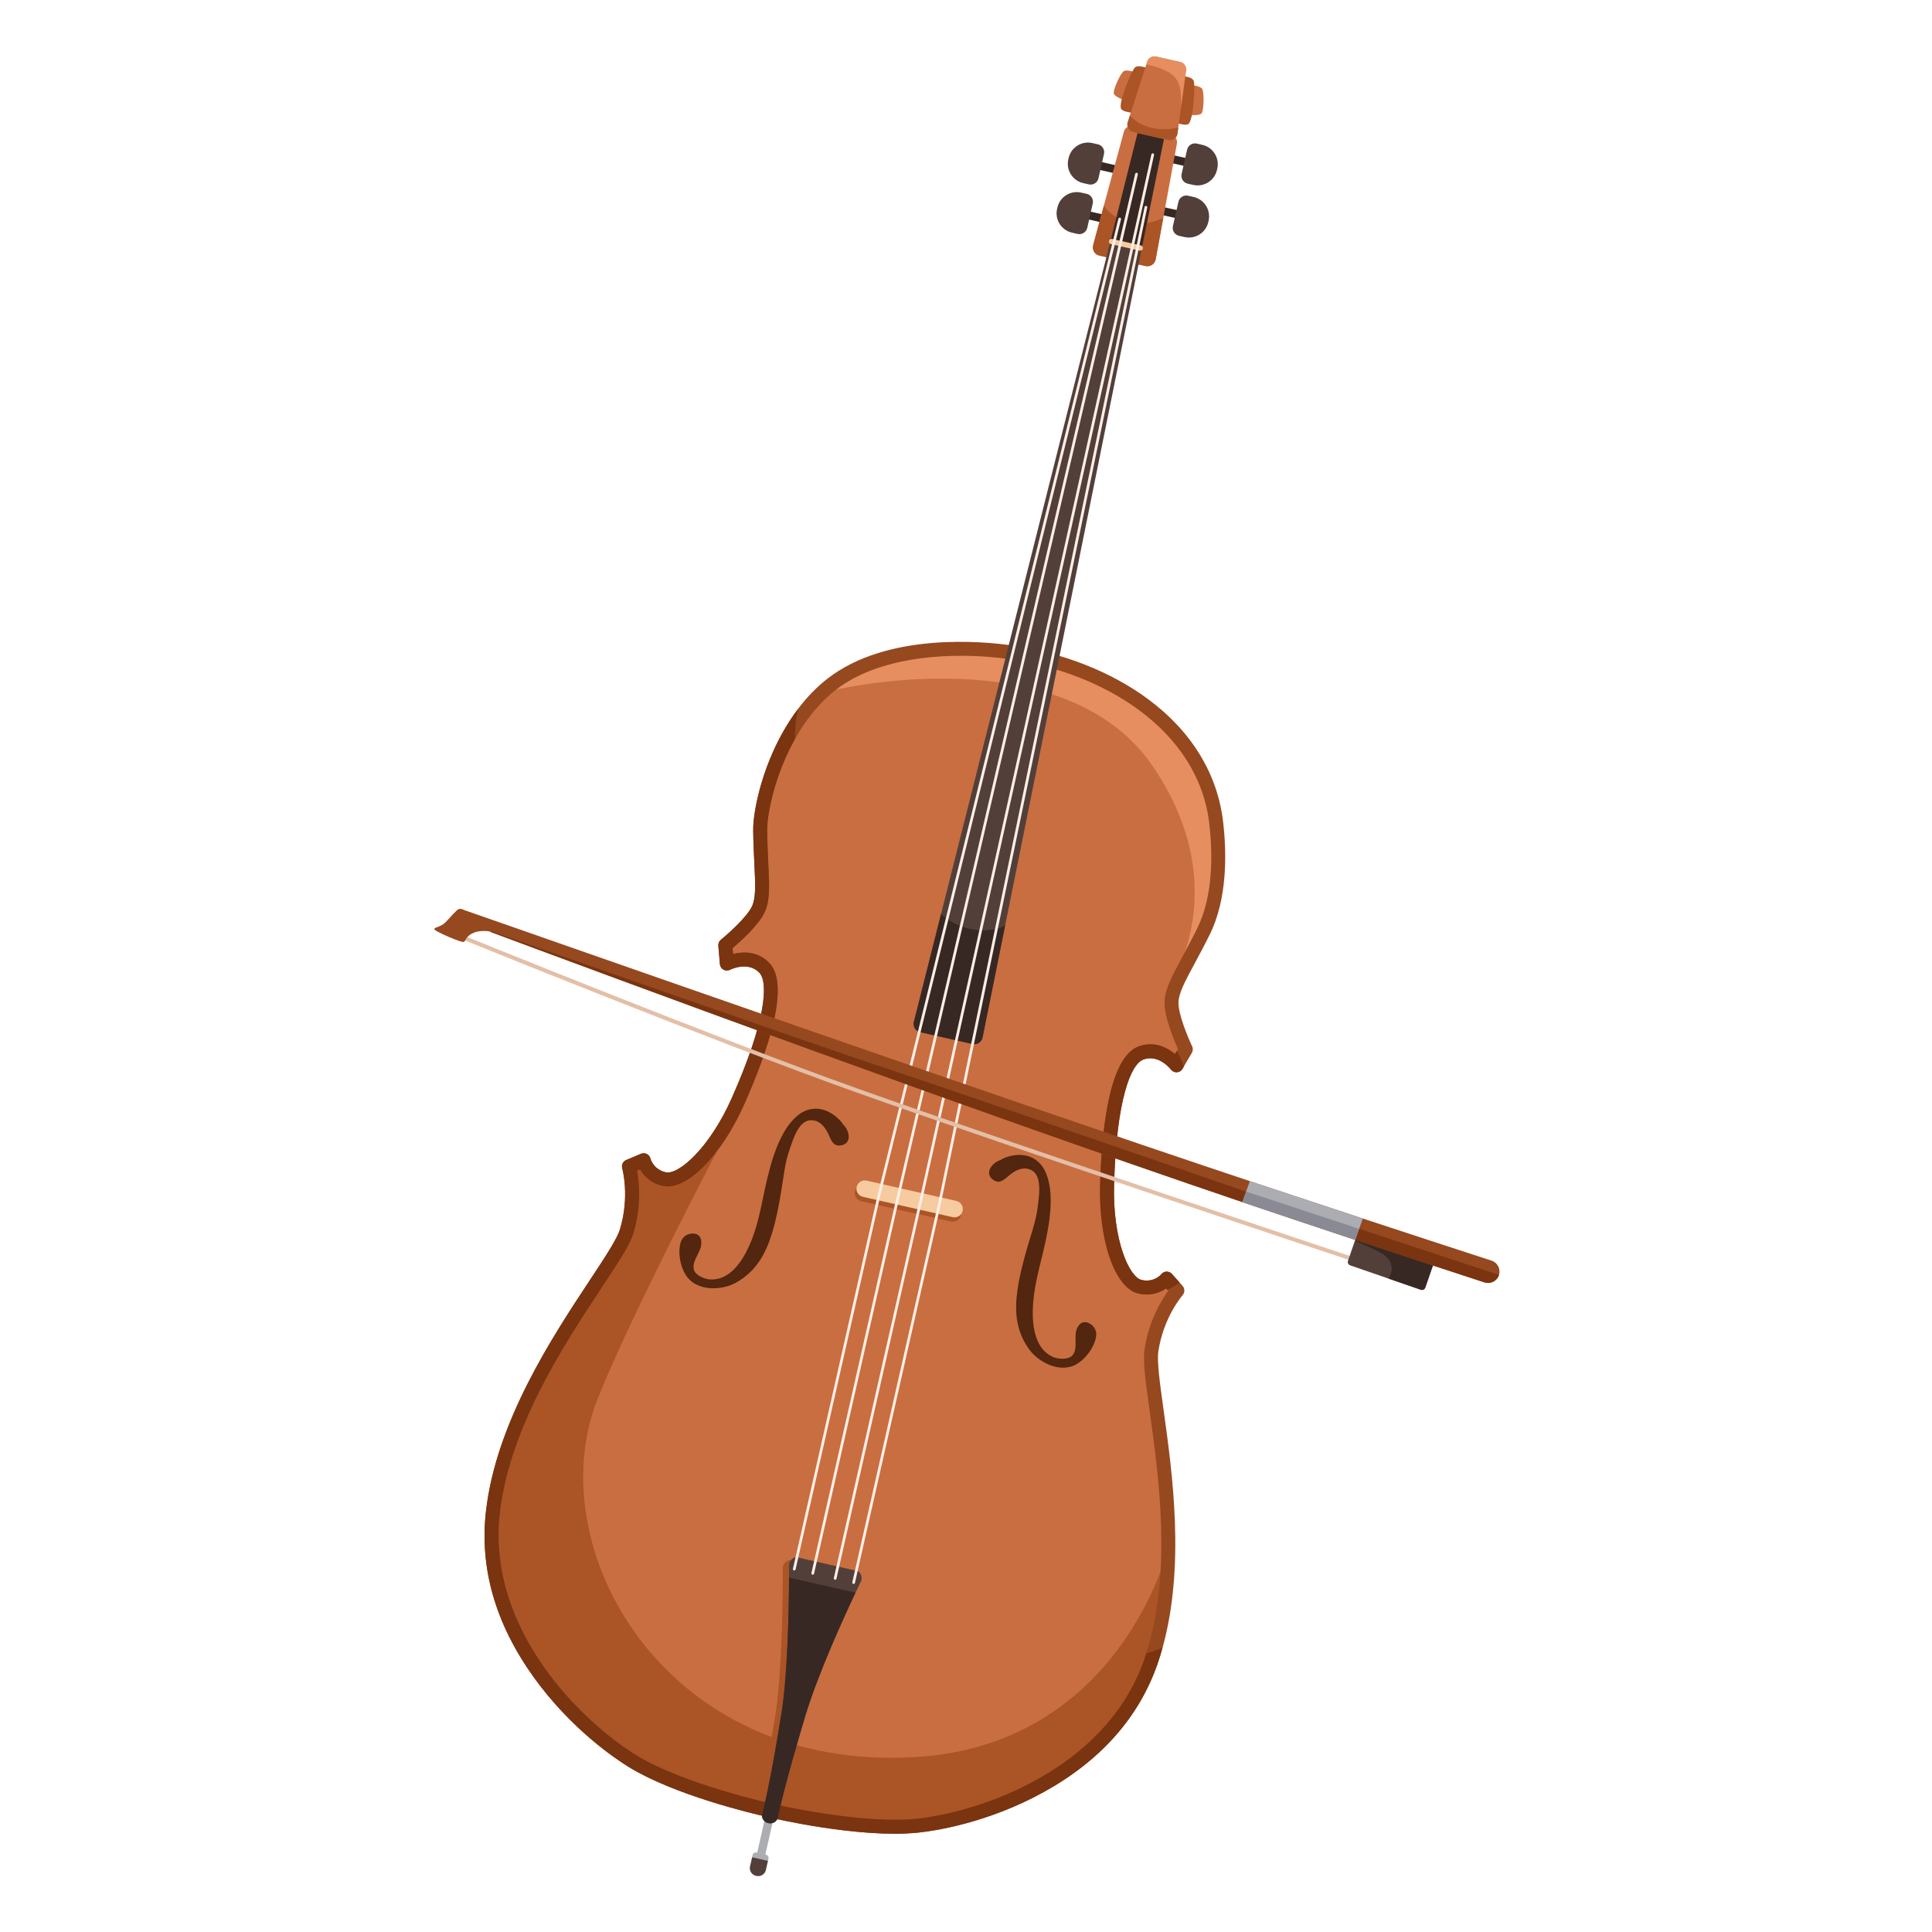 <?xml version="1.0" encoding="UTF-8"?> <svg xmlns="http://www.w3.org/2000/svg" xmlns:xlink="http://www.w3.org/1999/xlink" width="1080" zoomAndPan="magnify" viewBox="0 0 810 810" height="1080" preserveAspectRatio="xMidYMid meet" version="1.0"><defs><clipPath id="7ffcc049b3"><path d="M 472 23.184 L 498 23.184 L 498 59 L 472 59 Z M 472 23.184 " clip-rule="nonzero"></path></clipPath><clipPath id="e0f82ad22f"><path d="M 480 23.184 L 498 23.184 L 498 45 L 480 45 Z M 480 23.184 " clip-rule="nonzero"></path></clipPath><clipPath id="2ff2eeb154"><path d="M 314.242 778.68 L 322 778.68 L 322 786.574 L 314.242 786.574 Z M 314.242 778.68 " clip-rule="nonzero"></path></clipPath><clipPath id="f4ad03ffe5"><path d="M 190.574 381 L 628.637 381 L 628.637 538 L 190.574 538 Z M 190.574 381 " clip-rule="nonzero"></path></clipPath><clipPath id="5767e23d1a"><path d="M 205.621 390.109 L 628.637 390.109 L 628.637 538 L 205.621 538 Z M 205.621 390.109 " clip-rule="nonzero"></path></clipPath></defs><path fill="#acacb3" d="M 320.566 778.875 L 317.148 778.102 L 322.398 754.934 L 325.82 755.707 L 320.566 778.875 " fill-opacity="1" fill-rule="nonzero"></path><path fill="#382824" d="M 500.906 70.574 L 488.168 67.691 L 488.918 64.391 L 501.656 67.273 L 500.906 70.574 " fill-opacity="1" fill-rule="nonzero"></path><path fill="#523f3a" d="M 500.266 77.527 L 497.945 77.004 C 496.121 76.59 494.977 74.777 495.391 72.953 L 497.703 62.75 C 498.117 60.926 499.93 59.785 501.754 60.199 L 504.074 60.727 C 508.559 61.738 511.371 66.195 510.355 70.672 L 510.223 71.254 C 509.207 75.73 504.75 78.539 500.266 77.527 " fill-opacity="1" fill-rule="nonzero"></path><path fill="#382824" d="M 497.262 92.43 L 484.523 89.551 L 485.273 86.25 L 498.008 89.133 L 497.262 92.43 " fill-opacity="1" fill-rule="nonzero"></path><path fill="#523f3a" d="M 496.621 99.383 L 494.301 98.863 C 492.477 98.449 491.332 96.637 491.746 94.812 L 494.059 84.605 C 494.473 82.785 496.285 81.641 498.109 82.055 L 500.43 82.582 C 504.914 83.598 507.727 88.051 506.711 92.527 L 506.578 93.113 C 505.562 97.59 501.105 100.398 496.621 99.383 " fill-opacity="1" fill-rule="nonzero"></path><path fill="#382824" d="M 469.328 73.113 L 456.59 70.23 L 457.34 66.934 L 470.074 69.812 L 469.328 73.113 " fill-opacity="1" fill-rule="nonzero"></path><path fill="#523f3a" d="M 454.172 76.777 L 456.492 77.305 C 458.316 77.719 460.129 76.578 460.539 74.754 L 462.855 64.551 C 463.266 62.727 462.125 60.91 460.301 60.504 L 457.98 59.977 C 453.496 58.965 449.039 61.773 448.02 66.25 L 447.891 66.832 C 446.875 71.309 449.688 75.766 454.172 76.777 " fill-opacity="1" fill-rule="nonzero"></path><path fill="#382824" d="M 464.621 93.879 L 451.883 90.996 L 452.633 87.699 L 465.371 90.578 L 464.621 93.879 " fill-opacity="1" fill-rule="nonzero"></path><path fill="#523f3a" d="M 449.465 97.547 L 451.781 98.074 C 453.609 98.484 455.422 97.344 455.836 95.523 L 458.148 85.316 C 458.562 83.496 457.418 81.68 455.594 81.266 L 453.273 80.746 C 448.789 79.73 444.332 82.539 443.316 87.02 L 443.184 87.602 C 442.168 92.078 444.98 96.531 449.465 97.547 " fill-opacity="1" fill-rule="nonzero"></path><path fill="#c96e40" d="M 482.258 44.953 C 482.156 44.934 482.059 44.91 481.965 44.891 C 477.781 43.961 466.977 41.496 466.926 38.957 C 466.895 37.012 469.918 30.402 471.238 29.781 C 472.121 29.363 473.441 29.625 474.594 29.898 C 477.5 30.59 480.406 31.289 483.312 31.98 C 483.953 32.129 484.637 32.309 485.082 32.688 C 485.605 33.133 485.625 33.719 485.617 34.246 C 485.559 37.41 485.5 40.578 485.445 43.742 C 485.441 44.09 485.43 44.453 485.176 44.719 C 484.637 45.297 483.363 45.176 482.258 44.953 " fill-opacity="1" fill-rule="nonzero"></path><path fill="#ab5426" d="M 485.77 49.824 C 485.668 49.805 485.566 49.781 485.469 49.762 C 481.191 48.82 476.91 47.875 472.633 46.93 C 471.691 46.723 470.672 46.465 470.09 45.699 C 468.512 43.609 474.703 28.977 475.879 28.238 C 476.848 27.516 478.203 27.77 479.379 28.055 C 482.348 28.785 485.312 29.508 488.281 30.234 C 488.938 30.395 489.637 30.582 490.059 31.105 C 490.559 31.719 490.516 32.594 490.449 33.383 C 490.047 38.141 489.645 42.902 489.242 47.668 C 489.199 48.184 489.145 48.73 488.852 49.16 C 488.227 50.086 486.902 50.039 485.77 49.824 " fill-opacity="1" fill-rule="nonzero"></path><path fill="#c96e40" d="M 487.473 46.129 C 487.57 46.152 487.664 46.176 487.762 46.203 C 491.938 47.164 502.75 49.594 503.891 47.32 C 504.762 45.582 504.875 38.312 503.957 37.18 C 503.34 36.422 502.035 36.094 500.879 35.848 C 497.957 35.219 495.031 34.598 492.109 33.969 C 491.469 33.828 490.773 33.695 490.211 33.848 C 489.547 34.027 489.273 34.543 489.059 35.02 C 487.742 37.902 486.426 40.785 485.113 43.668 C 484.969 43.984 484.824 44.316 484.934 44.664 C 485.172 45.422 486.375 45.859 487.473 46.129 " fill-opacity="1" fill-rule="nonzero"></path><path fill="#ab5426" d="M 482.199 49.016 C 482.301 49.039 482.398 49.066 482.496 49.086 C 486.766 50.078 491.035 51.07 495.305 52.059 C 496.238 52.281 497.273 52.488 498.129 52.043 C 500.453 50.84 501.172 34.969 500.434 33.797 C 499.871 32.727 498.539 32.375 497.352 32.125 C 494.359 31.5 491.371 30.879 488.379 30.254 C 487.719 30.117 487.008 29.984 486.398 30.277 C 485.684 30.617 485.344 31.426 485.066 32.164 C 483.375 36.637 481.688 41.102 479.996 45.57 C 479.812 46.059 479.625 46.578 479.703 47.09 C 479.871 48.199 481.082 48.727 482.199 49.016 " fill-opacity="1" fill-rule="nonzero"></path><path fill="#c96e40" d="M 484.52 108.75 C 484.156 110.715 482.238 111.98 480.289 111.539 L 460.918 107.156 C 458.969 106.715 457.785 104.746 458.305 102.812 L 462.805 86.191 L 471.188 55.23 C 471.684 53.418 473.516 52.309 475.352 52.727 L 490.734 56.203 C 492.57 56.621 493.746 58.41 493.41 60.266 L 487.719 91.301 L 484.52 108.75 " fill-opacity="1" fill-rule="nonzero"></path><path fill="#ab5426" d="M 487.719 91.301 C 484.359 92.945 480.719 93.934 476.914 93.801 C 471.938 93.648 465.645 90.738 462.805 86.191 L 458.305 102.812 C 457.785 104.746 458.969 106.715 460.918 107.156 L 480.289 111.539 C 482.238 111.98 484.156 110.715 484.52 108.75 L 487.719 91.301 " fill-opacity="1" fill-rule="nonzero"></path><path fill="#382824" d="M 479.238 53.605 L 486.844 55.324 C 487.781 55.539 488.375 56.457 488.184 57.398 L 478.57 104.754 C 478.371 105.723 477.414 106.344 476.449 106.125 L 466.715 103.922 C 465.75 103.703 465.152 102.734 465.395 101.77 L 477.133 54.898 C 477.367 53.969 478.301 53.395 479.238 53.605 " fill-opacity="1" fill-rule="nonzero"></path><path fill="#c96e40" d="M 482.555 696.559 C 465.23 746.539 408.777 762.902 384.641 765.43 C 360.492 767.945 323.324 759.141 323.324 759.141 C 323.324 759.141 286 751.086 265.293 738.422 C 244.586 725.75 200.699 686.68 206.617 634.117 C 212.535 581.559 258.098 531.273 262.68 516.344 C 267.262 501.414 263.68 489.023 263.68 489.023 L 269.863 486.434 C 269.863 486.434 271.332 492.707 278.457 494.328 C 286.137 496.09 300.141 482.586 309.465 461.555 C 310.906 458.312 312.219 455.211 313.422 452.234 C 323.898 426.328 325.426 410.898 320.41 405.738 C 314.059 399.188 304.734 403.988 304.734 403.988 L 304.086 396.258 C 304.086 396.258 314.859 387.512 317.836 381.402 C 320.828 375.289 318.957 365.883 318.707 348.461 C 318.676 345.492 319.043 342.535 319.562 339.609 C 322.977 320.43 333.09 298.977 348.742 286.816 C 350.543 285.426 352.441 284.152 354.418 282.988 C 355.512 282.336 356.645 281.73 357.793 281.152 C 377.254 271.289 403.652 270.59 423.805 273.488 C 462.539 279.043 505.113 302.59 509.934 345.211 C 511.566 359.691 511.191 377.164 504.566 390.516 C 499.484 400.781 495.262 407.625 492.98 413.035 C 491.801 415.859 491.129 418.293 491.152 420.625 C 491.219 427.418 497.164 439.949 497.164 439.949 L 493.25 446.645 C 493.25 446.645 486.906 438.297 478.336 441.473 C 473.348 443.316 469.172 451.75 466.637 467.273 C 465.352 475.176 464.496 484.91 464.156 496.559 C 463.504 519.555 470.32 537.77 478 539.48 C 485.129 541.086 489.168 536.059 489.168 536.059 L 493.633 541.059 C 493.633 541.059 485.047 550.699 482.746 566.141 C 481.129 576.973 490.199 612.152 489.801 649.445 C 489.629 665.344 487.727 681.617 482.555 696.559 " fill-opacity="1" fill-rule="nonzero"></path><path fill="#e68e60" d="M 504.566 390.516 C 499.484 400.781 495.262 407.625 492.98 413.035 C 490.637 414.387 489.23 415.184 489.078 415.27 C 489.715 414.367 518.703 373.535 483.445 321.453 C 446.215 266.48 350.543 289.129 350.543 289.129 C 350.543 289.129 351.965 286.781 354.418 282.988 C 355.512 282.336 356.645 281.73 357.793 281.152 C 377.254 271.289 403.652 270.59 423.805 273.488 C 462.539 279.043 505.113 302.59 509.934 345.211 C 511.566 359.691 511.191 377.164 504.566 390.516 " fill-opacity="1" fill-rule="nonzero"></path><path fill="#ab5426" d="M 356.535 659.766 L 331.758 654.16 C 330.207 653.809 328.609 655.086 328.203 656.992 C 328.203 656.992 328.215 659.109 328.195 662.621 C 328.129 674.5 327.691 702.402 325.121 718.723 C 323.887 726.57 322.754 733.215 321.738 738.816 L 329.242 740.516 C 330.727 735.195 332.547 728.855 334.797 721.309 C 340.191 703.211 351.176 679.238 356.062 668.926 C 357.578 665.738 358.508 663.852 358.508 663.852 C 358.965 661.953 358.074 660.113 356.535 659.766 " fill-opacity="1" fill-rule="nonzero"></path><path fill="#ab5426" d="M 398.695 512.133 L 361.062 503.613 C 359.191 503.191 358.012 501.34 358.426 499.465 C 358.84 497.574 360.715 496.387 362.602 496.816 L 400.238 505.332 C 402.113 505.754 403.293 507.621 402.867 509.5 C 402.445 511.383 400.574 512.555 398.695 512.133 " fill-opacity="1" fill-rule="nonzero"></path><path fill="#ab5426" d="M 482.555 696.559 C 465.23 746.539 408.777 762.902 384.641 765.43 C 360.492 767.945 323.324 759.141 323.324 759.141 C 323.324 759.141 286 751.086 265.293 738.422 C 244.586 725.75 200.699 686.68 206.617 634.117 C 212.535 581.559 258.098 531.273 262.68 516.344 C 267.262 501.414 263.68 489.023 263.68 489.023 L 269.863 486.434 C 269.863 486.434 271.332 492.707 278.457 494.328 C 286.137 496.09 300.141 482.586 309.465 461.555 C 310.906 458.312 312.219 455.211 313.422 452.234 C 315.242 452.66 316.293 452.898 316.293 452.898 C 316.293 452.898 268.551 541.578 250.605 586.375 C 225.754 648.43 278.062 743.434 384.371 736.621 C 466.297 731.371 487.805 656.207 489.801 649.445 C 489.629 665.344 487.727 681.617 482.555 696.559 " fill-opacity="1" fill-rule="nonzero"></path><path fill="#96481f" d="M 480.602 693.156 C 480.348 693.973 480.078 694.789 479.797 695.602 C 463.594 742.344 410.27 759.816 384.328 762.523 C 360.965 764.961 324.371 756.379 323.949 756.285 C 323.57 756.195 286.852 748.191 266.816 735.93 C 244.582 722.32 203.984 683.602 209.527 634.441 C 213.59 598.336 236.777 563.242 252.121 540.027 C 259 529.609 263.98 522.074 265.48 517.207 C 269.066 505.504 267.93 495.34 267.07 490.773 L 268.332 490.242 C 269.742 492.73 272.543 495.973 277.812 497.176 C 277.812 497.176 277.82 497.18 277.832 497.18 C 287.695 499.414 302.438 484.617 312.133 462.734 C 321.816 440.898 331.473 412.938 322.516 403.711 C 317.551 398.586 311.301 398.969 307.332 399.977 L 307.121 397.523 C 310.191 394.922 317.805 388.141 320.469 382.684 C 322.887 377.734 322.582 371.461 322.109 361.961 C 321.922 358.039 321.707 353.594 321.633 348.414 C 321.605 346.051 321.855 343.41 322.441 340.129 C 324.078 330.906 327.613 319.906 333.309 309.809 C 337.711 301.953 343.422 294.641 350.543 289.129 C 369.148 274.691 400.383 273.074 423.395 276.375 C 461.738 281.879 502.484 305.402 507.027 345.547 C 508.434 357.961 508.688 375.613 501.949 389.219 C 499.648 393.859 497.539 397.777 495.676 401.238 C 491.168 409.609 488.188 415.137 488.234 420.645 C 488.285 426.719 492.23 436.113 493.867 439.781 L 493.363 440.637 L 492.633 441.906 C 489.477 439.289 484.012 436.254 477.324 438.742 C 465.258 443.211 461.918 472.602 461.23 496.473 C 460.555 520.395 467.477 540.098 477.34 542.328 C 477.352 542.328 477.352 542.328 477.363 542.336 C 482.621 543.512 486.547 541.789 488.91 540.152 L 489.465 540.773 L 489.816 541.176 C 487.07 544.93 481.664 553.605 479.855 565.715 C 479.109 570.754 480.344 579.695 482.07 592.062 C 485.816 618.965 491.414 659.312 480.602 693.156 Z M 487.852 591.25 C 486.27 579.828 485.012 570.789 485.645 566.57 C 487.773 552.246 495.738 543.074 495.816 543 C 496.797 541.891 496.793 540.215 495.809 539.117 L 494.574 537.734 L 491.348 534.105 C 490.785 533.465 489.953 533.113 489.086 533.129 C 488.23 533.148 487.434 533.559 486.887 534.223 C 486.863 534.266 483.926 537.82 478.645 536.637 C 478.633 536.629 478.633 536.629 478.633 536.629 C 473.363 535.441 466.426 519.664 467.078 496.637 C 468.09 460.969 474.082 446.168 479.355 444.211 C 485.742 441.844 490.723 448.16 490.918 448.418 C 491.512 449.188 492.457 449.617 493.426 449.559 C 494.398 449.504 495.277 448.961 495.77 448.113 L 496.301 447.191 L 499.684 441.418 C 500.172 440.582 500.223 439.566 499.812 438.691 C 498.227 435.375 494.125 425.645 494.082 420.594 C 494.043 416.582 496.738 411.574 500.828 404.008 C 502.711 400.504 504.844 396.543 507.184 391.816 C 514.562 376.934 514.328 358.086 512.836 344.887 C 510.535 324.566 499.648 306.66 481.324 293.102 C 465.867 281.648 445.582 273.664 424.223 270.598 C 412.473 268.914 372.199 264.938 346.953 284.504 C 342.297 288.125 338.191 292.434 334.629 297.145 C 324.746 310.195 318.965 326.289 316.684 339.102 C 316.031 342.766 315.75 345.754 315.785 348.504 C 315.859 353.781 316.09 358.277 316.281 362.25 C 316.695 370.836 316.977 376.516 315.215 380.117 C 313 384.648 305.105 391.664 302.242 393.984 C 301.492 394.594 301.086 395.531 301.168 396.496 L 301.816 404.227 C 301.895 405.203 302.465 406.074 303.316 406.543 C 304.168 407.012 305.195 407.027 306.062 406.59 C 306.145 406.547 313.52 402.828 318.32 407.77 C 322.227 411.805 321.262 427.742 306.797 460.363 C 297.457 481.43 284.391 492.68 279.125 491.488 L 279.113 491.484 C 273.938 490.301 272.754 485.91 272.703 485.758 C 272.508 484.922 271.961 484.211 271.188 483.82 C 270.426 483.434 269.52 483.398 268.727 483.73 L 262.551 486.336 C 261.188 486.902 260.465 488.402 260.875 489.824 C 260.906 489.941 264.141 501.641 259.891 515.48 C 258.641 519.562 253.605 527.176 247.242 536.805 C 231.586 560.5 207.938 596.293 203.719 633.789 C 201.043 657.496 207.734 680.75 223.59 702.926 C 239.41 725.047 258.336 737.594 263.77 740.918 C 282.844 752.59 314.961 760.238 321.52 761.723 L 322.656 761.98 C 324.195 762.34 360.582 770.875 384.941 768.324 C 391.266 767.672 413.754 764.496 437.566 751.344 C 461.438 738.156 477.504 720.051 485.324 697.508 C 486.082 695.332 486.762 693.125 487.375 690.895 C 496.957 656.711 491.531 617.656 487.852 591.25 " fill-opacity="1" fill-rule="nonzero"></path><path fill="#7a340f" d="M 480.602 693.156 C 480.348 693.973 480.078 694.789 479.797 695.602 C 463.594 742.344 410.27 759.816 384.328 762.523 C 360.965 764.961 324.371 756.379 323.949 756.285 C 323.57 756.195 286.852 748.191 266.816 735.93 C 244.582 722.32 203.984 683.602 209.527 634.441 C 213.59 598.336 236.777 563.242 252.121 540.027 C 259 529.609 263.98 522.074 265.48 517.207 C 269.066 505.504 267.93 495.34 267.07 490.773 L 268.332 490.242 C 269.742 492.73 272.543 495.973 277.812 497.176 C 277.812 497.176 277.82 497.18 277.832 497.18 C 287.695 499.414 302.438 484.617 312.133 462.734 C 321.816 440.898 331.473 412.938 322.516 403.711 C 317.551 398.586 311.301 398.969 307.332 399.977 L 307.121 397.523 C 310.191 394.922 317.805 388.141 320.469 382.684 C 322.887 377.734 322.582 371.461 322.109 361.961 C 321.922 358.039 321.707 353.594 321.633 348.414 C 321.605 346.051 321.855 343.41 322.441 340.129 C 324.078 330.906 327.613 319.906 333.309 309.809 C 333.191 305.504 333.656 301.277 334.629 297.145 C 324.746 310.195 318.965 326.289 316.684 339.102 C 316.031 342.766 315.75 345.754 315.785 348.504 C 315.859 353.781 316.09 358.277 316.281 362.25 C 316.695 370.836 316.977 376.516 315.215 380.117 C 313 384.648 305.105 391.664 302.242 393.984 C 301.492 394.594 301.086 395.531 301.168 396.496 L 301.816 404.227 C 301.895 405.203 302.465 406.074 303.316 406.543 C 304.168 407.012 305.195 407.027 306.062 406.59 C 306.145 406.547 313.52 402.828 318.32 407.77 C 322.227 411.805 321.262 427.742 306.797 460.363 C 297.457 481.43 284.391 492.68 279.125 491.488 L 279.113 491.484 C 273.938 490.301 272.754 485.91 272.703 485.758 C 272.508 484.922 271.961 484.211 271.188 483.82 C 270.426 483.434 269.52 483.398 268.727 483.73 L 262.551 486.336 C 261.188 486.902 260.465 488.402 260.875 489.824 C 260.906 489.941 264.141 501.641 259.891 515.48 C 258.641 519.562 253.605 527.176 247.242 536.805 C 231.586 560.5 207.938 596.293 203.719 633.789 C 201.043 657.496 207.734 680.75 223.59 702.926 C 239.41 725.047 258.336 737.594 263.77 740.918 C 282.844 752.59 314.961 760.238 321.52 761.723 L 322.656 761.98 C 324.195 762.34 360.582 770.875 384.941 768.324 C 391.266 767.672 413.754 764.496 437.566 751.344 C 461.438 738.156 477.504 720.051 485.324 697.508 C 486.082 695.332 486.762 693.125 487.375 690.895 C 485.145 691.742 482.891 692.488 480.602 693.156 " fill-opacity="1" fill-rule="nonzero"></path><path fill="#523f3a" d="M 411.926 435.012 C 411.52 436.922 409.625 438.133 407.723 437.699 L 385.773 432.734 C 383.867 432.305 382.684 430.395 383.137 428.496 L 394.547 383.18 L 465.539 101.145 L 478.699 104.125 L 421.418 387.953 L 411.926 435.012 " fill-opacity="1" fill-rule="nonzero"></path><path fill="#382824" d="M 421.418 387.953 C 420.223 388.633 418.898 389.168 417.414 389.492 C 409.375 391.266 400.594 388.703 394.547 383.18 L 383.137 428.496 C 382.684 430.395 383.867 432.305 385.773 432.734 L 407.723 437.699 C 409.625 438.133 411.52 436.922 411.926 435.012 L 421.418 387.953 " fill-opacity="1" fill-rule="nonzero"></path><path fill="#523f3a" d="M 361.125 662.648 C 361.125 662.648 360.195 664.535 358.68 667.727 C 353.793 678.031 342.809 702.004 337.41 720.102 C 329.883 745.387 327.094 757.168 326.09 762.074 C 325.734 763.742 323.969 764.77 322.145 764.355 C 320.32 763.945 319.156 762.246 319.582 760.59 C 320.914 755.285 323.824 742.398 327.734 717.52 C 330.309 701.203 330.746 673.297 330.812 661.418 C 330.832 657.898 330.816 655.789 330.816 655.789 C 331.227 653.883 332.824 652.605 334.375 652.953 L 359.152 658.562 C 360.691 658.91 361.578 660.754 361.125 662.648 " fill-opacity="1" fill-rule="nonzero"></path><g clip-path="url(#7ffcc049b3)"><path fill="#c96e40" d="M 493.621 56.262 C 493.23 57.992 491.512 59.074 489.777 58.688 L 475.148 55.371 C 473.414 54.98 472.328 53.262 472.723 51.535 L 473.738 48.371 L 480.621 26.945 L 480.875 26.129 C 481.27 24.395 482.988 23.316 484.723 23.707 L 494.789 25.984 C 496.523 26.375 497.609 28.094 497.219 29.828 L 495.195 44.664 L 493.996 53.508 L 493.621 56.262 " fill-opacity="1" fill-rule="nonzero"></path></g><path fill="#ab5426" d="M 493.621 56.262 C 493.23 57.992 491.512 59.074 489.777 58.688 L 475.148 55.371 C 473.414 54.98 472.328 53.262 472.723 51.535 L 473.738 48.371 C 473.738 48.371 476.801 52.453 483.266 53.715 C 487.961 54.637 492.086 53.949 493.996 53.508 L 493.621 56.262 " fill-opacity="1" fill-rule="nonzero"></path><path fill="#f5cb9f" d="M 477.816 105.074 L 465.773 102.348 C 465.172 102.215 464.797 101.621 464.93 101.02 C 465.062 100.414 465.66 100.031 466.266 100.176 L 478.309 102.898 C 478.914 103.035 479.289 103.633 479.152 104.23 C 479.02 104.836 478.418 105.211 477.816 105.074 " fill-opacity="1" fill-rule="nonzero"></path><path fill="#f5cb9f" d="M 399.426 510.301 L 361.789 501.781 C 359.922 501.359 358.742 499.508 359.156 497.633 C 359.57 495.746 361.445 494.559 363.332 494.98 L 400.969 503.5 C 402.848 503.926 404.023 505.793 403.598 507.668 C 403.172 509.547 401.305 510.723 399.426 510.301 " fill-opacity="1" fill-rule="nonzero"></path><path fill="#52260f" d="M 353.281 471.234 C 353.203 471.016 353.094 470.801 352.938 470.609 C 350.516 467.633 346.77 465.148 342.887 464.863 C 339.801 464.633 336.875 465.66 334.504 467.602 C 327.105 473.656 323.32 485.906 320.488 499.426 C 318.887 507.078 317.391 515.027 314.141 522.25 C 311.199 528.801 306.027 536.781 297.871 536.434 C 295.734 536.344 292.105 534.984 291.113 532.836 C 289.586 529.531 293.246 525.688 293.891 522.527 C 294.375 520.168 293.812 517.512 291.039 517.199 C 288.508 516.922 286.227 518.324 285.43 520.734 C 283.879 525.434 285.469 532.84 288.945 536.371 C 293.859 541.371 303.02 540.93 308.781 537.637 C 316.973 532.957 320.977 525.832 323.672 517.043 C 325.449 511.238 326.562 505.262 327.551 499.285 C 328.5 493.57 329.043 487.66 330.969 482.164 C 332.297 478.363 334.328 471.016 338.801 469.812 C 339.086 469.734 339.387 469.695 339.684 469.68 C 343.535 469.445 345.812 472.332 347.293 475.465 C 348.316 477.629 349.102 480.512 352.086 480.266 C 357.438 479.824 356.293 473.91 353.281 471.234 " fill-opacity="1" fill-rule="nonzero"></path><path fill="#52260f" d="M 419.676 486.262 C 419.844 486.094 420.035 485.949 420.258 485.844 C 423.73 484.199 428.18 483.57 431.809 484.984 C 434.691 486.105 436.887 488.293 438.191 491.066 C 442.258 499.715 440.395 512.398 437.117 525.816 C 435.262 533.406 433.188 541.23 433 549.148 C 432.832 556.328 434.059 565.75 441.566 568.949 C 443.539 569.789 447.395 570.125 449.223 568.609 C 452.023 566.289 450.375 561.242 451.156 558.117 C 451.738 555.777 453.391 553.621 456.027 554.535 C 458.434 555.371 459.887 557.621 459.566 560.141 C 458.941 565.047 454.309 571.047 449.652 572.738 C 443.059 575.133 434.988 570.793 431.203 565.34 C 425.828 557.59 425.289 549.438 426.648 540.34 C 427.543 534.34 429.117 528.469 430.801 522.652 C 432.414 517.082 434.469 511.516 435.105 505.727 C 435.543 501.727 436.879 494.219 433.363 491.211 C 433.133 491.016 432.883 490.852 432.621 490.707 C 429.246 488.84 425.945 490.465 423.254 492.656 C 421.402 494.168 419.449 496.43 416.863 494.926 C 412.227 492.223 415.809 487.379 419.676 486.262 " fill-opacity="1" fill-rule="nonzero"></path><path fill="#ffefe6" d="M 332.871 658.414 C 332.57 658.352 332.379 658.051 332.445 657.746 L 368.27 499.676 L 468.891 91.691 C 468.961 91.395 469.266 91.207 469.562 91.277 C 469.566 91.277 469.57 91.277 469.574 91.277 C 469.875 91.352 470.062 91.66 469.984 91.965 L 369.371 499.934 L 333.547 657.992 C 333.477 658.297 333.176 658.488 332.871 658.414 " fill-opacity="1" fill-rule="nonzero"></path><path fill="#ffefe6" d="M 340.625 660.176 C 340.32 660.102 340.133 659.801 340.199 659.496 L 376.023 501.43 L 475.941 72.871 C 476.016 72.57 476.316 72.383 476.617 72.449 C 476.617 72.449 476.621 72.449 476.621 72.449 C 476.922 72.523 477.113 72.824 477.043 73.129 L 377.125 501.684 L 341.301 659.746 C 341.23 660.051 340.93 660.242 340.625 660.176 " fill-opacity="1" fill-rule="nonzero"></path><path fill="#ffefe6" d="M 357.766 664.055 C 357.461 663.984 357.273 663.684 357.34 663.379 L 393.164 505.309 L 479.875 86.773 C 479.938 86.469 480.238 86.273 480.543 86.336 C 480.547 86.336 480.551 86.336 480.555 86.336 C 480.852 86.406 481.043 86.703 480.98 87.004 L 394.27 505.551 L 358.441 663.625 C 358.371 663.934 358.07 664.121 357.766 664.055 " fill-opacity="1" fill-rule="nonzero"></path><path fill="#ffefe6" d="M 350.012 662.297 C 349.711 662.227 349.52 661.926 349.586 661.625 L 385.414 503.559 L 482.734 64.727 C 482.801 64.426 483.102 64.234 483.406 64.301 C 483.406 64.301 483.406 64.301 483.41 64.301 C 483.711 64.371 483.902 64.672 483.836 64.973 L 386.516 503.801 L 350.688 661.875 C 350.621 662.176 350.316 662.367 350.012 662.297 " fill-opacity="1" fill-rule="nonzero"></path><path fill="#382824" d="M 337.41 720.102 C 329.883 745.387 327.094 757.168 326.09 762.074 C 325.734 763.742 323.969 764.77 322.145 764.355 C 320.32 763.945 319.156 762.246 319.582 760.59 C 320.914 755.285 323.824 742.398 327.734 717.52 C 330.309 701.203 330.746 673.297 330.812 661.418 L 358.68 667.727 C 353.793 678.031 342.809 702.004 337.41 720.102 " fill-opacity="1" fill-rule="nonzero"></path><path fill="#7a340f" d="M 494.574 537.734 C 493.07 538.727 491.359 539.773 489.465 540.773 L 488.91 540.152 C 486.547 541.789 482.621 543.512 477.363 542.336 C 477.352 542.328 477.352 542.328 477.34 542.328 C 467.477 540.098 460.555 520.395 461.23 496.473 C 461.918 472.602 465.258 443.211 477.324 438.742 C 484.012 436.254 489.477 439.289 492.633 441.906 L 493.363 440.637 C 494.645 442.602 495.609 444.965 496.301 447.191 L 495.77 448.113 C 495.277 448.961 494.398 449.504 493.426 449.559 C 492.457 449.617 491.512 449.188 490.918 448.418 C 490.723 448.16 485.742 441.844 479.355 444.211 C 474.082 446.168 468.09 460.969 467.078 496.637 C 466.426 519.664 473.363 535.441 478.633 536.629 C 478.633 536.629 478.633 536.629 478.645 536.637 C 483.926 537.82 486.863 534.266 486.887 534.223 C 487.434 533.559 488.23 533.148 489.086 533.129 C 489.953 533.113 490.785 533.465 491.348 534.105 L 494.574 537.734 " fill-opacity="1" fill-rule="nonzero"></path><g clip-path="url(#e0f82ad22f)"><path fill="#e68e60" d="M 497.219 29.828 C 497.609 28.094 496.523 26.375 494.789 25.984 L 484.723 23.707 C 482.988 23.316 481.27 24.395 480.875 26.129 L 480.621 26.945 C 484.688 27.938 489.535 29.211 492.379 32.223 C 495.395 35.422 495.137 39.887 495.195 44.664 L 497.219 29.828 " fill-opacity="1" fill-rule="nonzero"></path></g><path fill="#acacb3" d="M 320.375 781.227 L 316.305 780.305 C 315.594 780.148 315.145 779.438 315.309 778.727 L 315.543 777.699 C 315.703 776.984 316.41 776.539 317.125 776.699 L 321.191 777.617 C 321.906 777.781 322.355 778.488 322.191 779.203 L 321.961 780.23 C 321.797 780.945 321.09 781.391 320.375 781.227 " fill-opacity="1" fill-rule="nonzero"></path><g clip-path="url(#2ff2eeb154)"><path fill="#523f3a" d="M 317.164 786.488 L 316.934 786.438 C 315.16 786.039 314.051 784.277 314.453 782.504 L 315.316 778.68 L 321.969 780.184 L 321.102 784.008 C 320.699 785.781 318.938 786.895 317.164 786.488 " fill-opacity="1" fill-rule="nonzero"></path></g><path fill="#e3bfa8" d="M 568.699 529.277 C 567.277 528.801 425.473 481.68 358.688 457.875 C 299.887 436.922 193.703 393.797 192.637 393.363 L 193.273 391.797 C 194.34 392.23 300.492 435.34 359.258 456.285 C 426.023 480.082 567.809 527.199 569.234 527.676 L 568.699 529.277 " fill-opacity="1" fill-rule="nonzero"></path><path fill="#523f3a" d="M 600.32 527.316 C 601.02 527.559 601.426 528.262 601.289 528.977 C 601.277 529.047 601.262 529.113 601.23 529.191 L 597.555 539.816 C 597.285 540.59 596.453 540.996 595.68 540.727 L 582.113 536.043 L 566.059 530.504 C 565.285 530.234 564.883 529.391 565.137 528.629 L 568.121 520 L 568.816 518 C 569.086 517.227 569.93 516.828 570.695 517.078 L 598.266 526.605 L 600.32 527.316 " fill-opacity="1" fill-rule="nonzero"></path><path fill="#382824" d="M 570.695 517.078 C 569.93 516.828 569.086 517.227 568.816 518 L 568.121 520 C 570.156 521.355 572.414 522.094 574.719 523.164 C 576.844 524.156 579.289 525.289 581.09 526.828 C 584.027 529.355 584.094 533.562 582.113 536.043 L 595.68 540.727 C 596.453 540.996 597.285 540.59 597.555 539.816 L 601.23 529.191 C 601.262 529.113 601.277 529.047 601.289 528.977 C 600.379 528.113 599.34 527.328 598.266 526.605 L 570.695 517.078 " fill-opacity="1" fill-rule="nonzero"></path><g clip-path="url(#f4ad03ffe5)"><path fill="#96481f" d="M 625.371 528.539 C 627.875 529.352 629.227 532.035 628.453 534.512 C 628.426 534.613 628.391 534.703 628.352 534.801 C 627.441 537.18 624.832 538.43 622.402 537.652 C 605.828 532.25 587.637 526.285 568.176 519.816 C 554.551 515.301 540.32 510.547 525.613 505.578 C 524.035 505.051 522.457 504.504 520.867 503.977 C 401.898 463.695 254.207 408.773 206 390.832 C 199.523 388.414 194.848 386.672 192.27 385.723 C 191.066 385.273 190.445 383.949 190.875 382.738 C 191.293 381.508 192.637 380.848 193.863 381.277 C 215.902 388.934 412.746 458.105 524 495.188 C 525.574 495.719 527.145 496.23 528.699 496.754 C 543.453 501.668 557.727 506.371 571.375 510.871 C 590.75 517.258 608.875 523.172 625.371 528.539 " fill-opacity="1" fill-rule="nonzero"></path></g><g clip-path="url(#5767e23d1a)"><path fill="#7a340f" d="M 628.453 534.512 C 628.426 534.613 628.391 534.703 628.352 534.801 C 627.441 537.18 624.832 538.43 622.402 537.652 C 605.828 532.25 587.637 526.285 568.176 519.816 C 554.551 515.301 540.32 510.547 525.613 505.578 C 524.035 505.051 522.457 504.504 520.867 503.977 C 401.898 463.695 254.207 408.773 206 390.832 C 205.902 390.559 205.848 390.41 205.848 390.41 C 205.848 390.41 337.125 436.52 371.281 447.852 C 405.43 459.191 519.941 498.754 519.941 498.754 L 628.453 534.512 " fill-opacity="1" fill-rule="nonzero"></path></g><path fill="#96481f" d="M 194.301 381.551 C 193.531 380.926 192.43 380.945 191.684 381.594 C 189.25 383.703 187.094 386.785 185.465 387.727 C 183.309 388.965 181.648 388.91 182.223 389.773 C 182.797 390.641 193.648 395.379 194.469 394.918 C 195.293 394.457 195.223 392.457 198.633 391.051 C 201.859 389.723 205.492 390.664 205.848 390.41 C 206.125 390.215 197.238 383.918 194.301 381.551 " fill-opacity="1" fill-rule="nonzero"></path><path fill="#acacb3" d="M 571.375 510.871 L 569.828 515.195 L 568.176 519.816 C 554.551 515.301 540.32 510.547 525.613 505.578 C 524.035 505.051 522.457 504.504 520.867 503.977 L 522.434 499.57 L 524 495.188 C 525.574 495.719 527.145 496.23 528.699 496.754 C 543.453 501.668 557.727 506.371 571.375 510.871 " fill-opacity="1" fill-rule="nonzero"></path><path fill="#8a8a94" d="M 569.828 515.195 L 568.176 519.816 C 554.551 515.301 540.32 510.547 525.613 505.578 C 524.035 505.051 522.457 504.504 520.867 503.977 L 522.434 499.57 L 569.828 515.195 " fill-opacity="1" fill-rule="nonzero"></path></svg> 